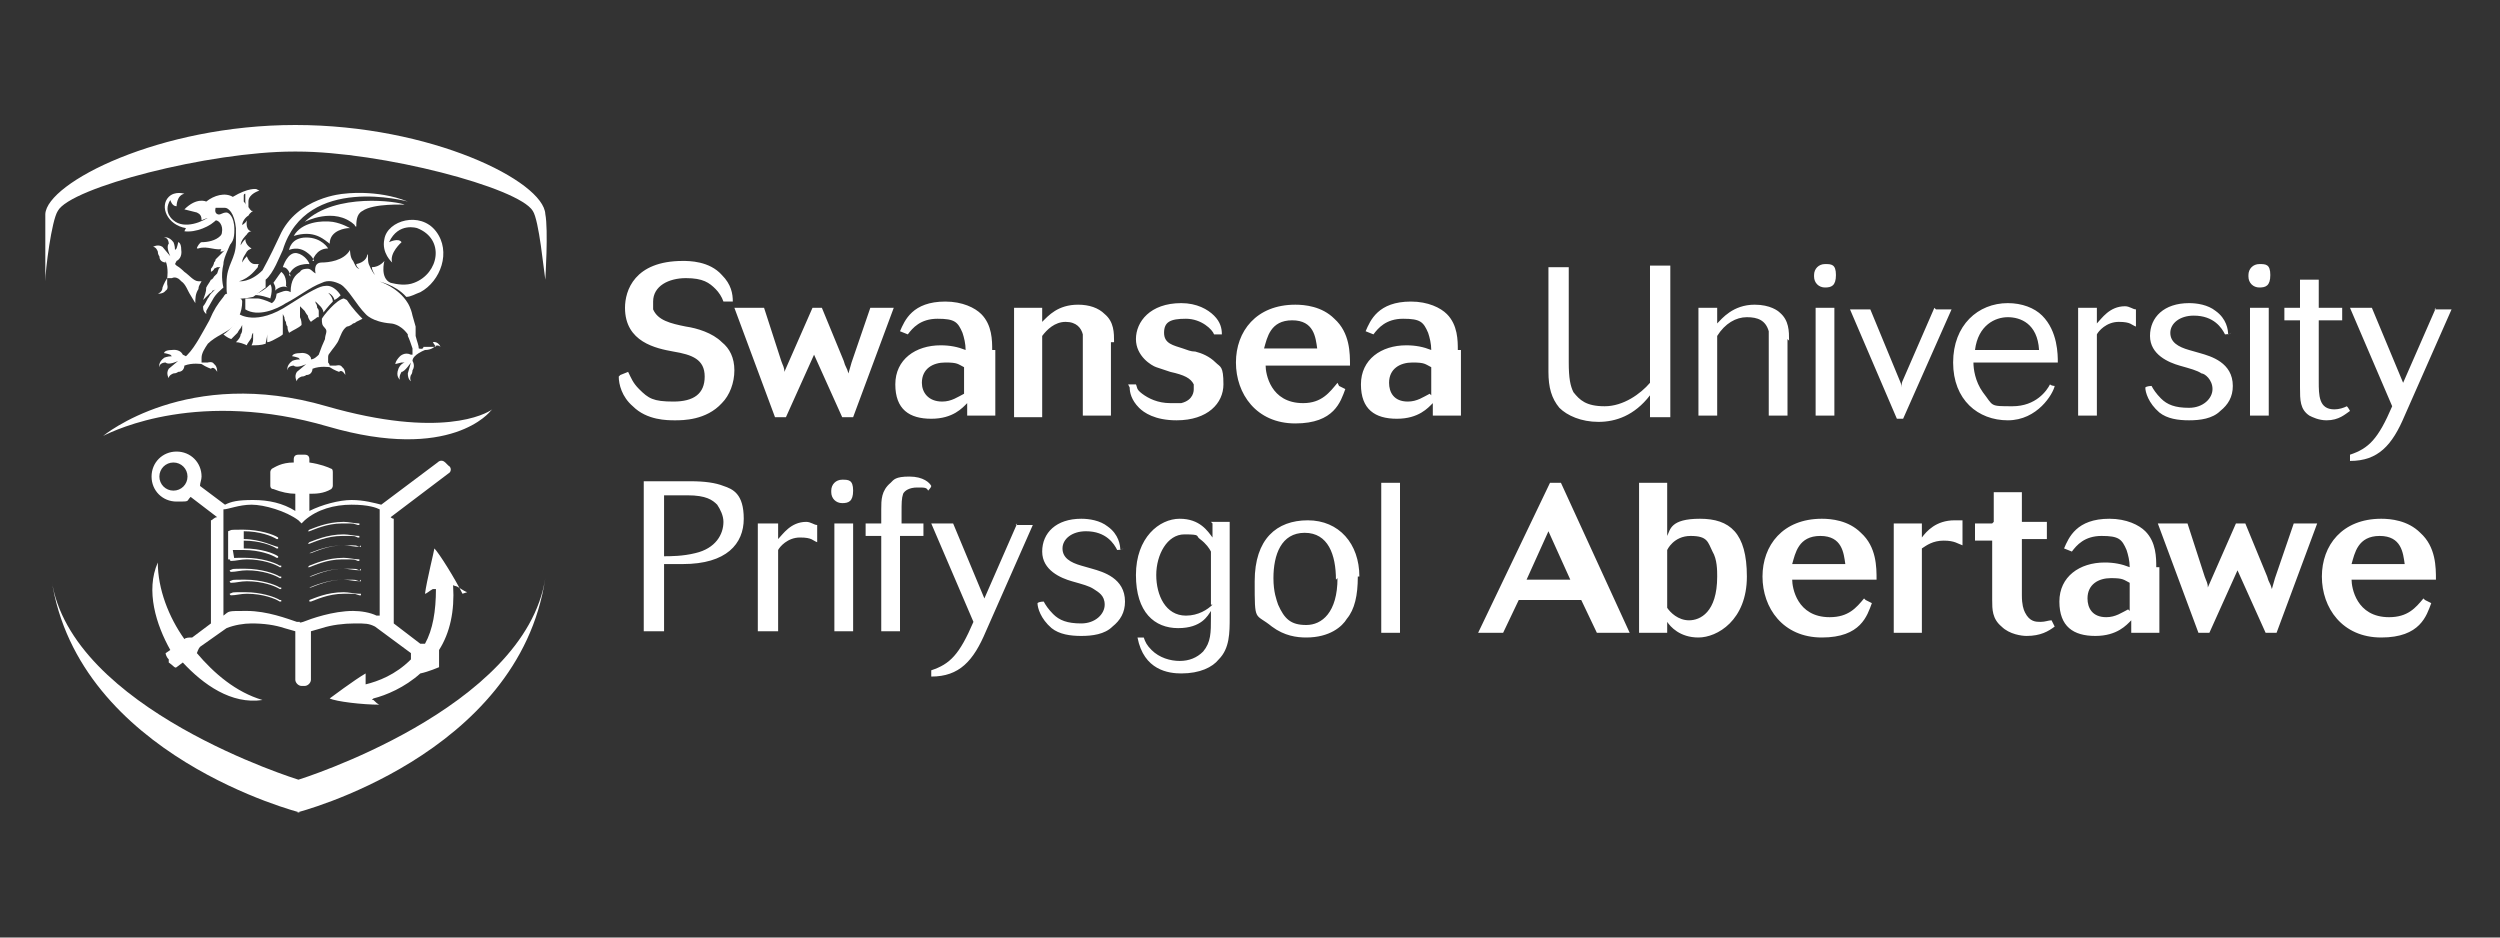 <?xml version="1.0" encoding="UTF-8"?><svg xmlns="http://www.w3.org/2000/svg" xmlns:xlink="http://www.w3.org/1999/xlink" id="Layer_1" version="1.1" viewBox="0 0 160 60"><rect x="0" y="0" width="160" height="60" fill="#333333" stroke="none"/><defs><style> .st0 { fill: #fff; } </style></defs><path class="st0" d="M150.5,36.1c.2-.7.4-1.8,1.8-1.8s1.5,1.1,1.6,1.8h-3.3ZM155.1,38.3c-.5.6-1,1.2-2.2,1.2-2.1,0-2.4-1.9-2.4-2.4h5.4c0-.8,0-2.1-1-3-.8-.8-1.9-.9-2.5-.9-2.5,0-3.8,1.7-3.8,3.7s1.3,3.9,3.8,3.9,2.9-1.4,3.2-2.2l-.4-.2ZM140.7,40.5h.7l1.8-4,1.8,4h.7l2.6-7h-1.5l-1.2,3.5-.2.7c-.1-.4-.2-.4-.3-.8l-1.4-3.4h-.6l-1.8,4.1c0-.3-.1-.4-.2-.7l-1.1-3.4h-1.9l2.6,7ZM136.2,39c-.4.2-.8.5-1.4.5-.9,0-1.2-.6-1.2-1.2,0-.9.7-1.3,1.5-1.3s.8.1,1.2.3v1.8ZM138,36.3c0-.6,0-1.6-.7-2.3-.4-.4-1.2-.8-2.3-.8-2.1,0-2.6,1.2-2.9,1.9l.5.2c.3-.4.8-1,1.9-1s1.3.2,1.6.9c.1.3.2.7.2,1.1-.5-.2-1-.3-1.6-.3-1.6,0-2.9.9-2.9,2.5s.9,2.2,2.3,2.2,2-.7,2.3-1v.8h1.8v-4.2ZM127.5,33.5h-1.1v1.1h1.1v3.8c0,.6,0,1.2.6,1.7.5.5,1.3.6,1.6.6.9,0,1.4-.3,1.8-.6l-.2-.4c-.2,0-.4.1-.7.1s-.7,0-1-.6c-.1-.2-.2-.5-.2-1.1v-3.6h1.6v-1.1h-1.6v-1.9h-1.8v1.9ZM123,33.5h-1.8v7h1.8v-5.4c.3-.2.7-.5,1.4-.5s.9.2,1.2.3v-1.6c-.2,0-.3,0-.5,0-1.2,0-1.8.7-2.1,1.1v-.9ZM114.7,36.1c.2-.7.4-1.8,1.8-1.8s1.5,1.1,1.6,1.8h-3.3ZM119.3,38.3c-.5.6-1,1.2-2.2,1.2-2.1,0-2.4-1.9-2.4-2.4h5.4c0-.8,0-2.1-1-3-.8-.8-1.9-.9-2.5-.9-2.5,0-3.8,1.7-3.8,3.7s1.3,3.9,3.8,3.9,2.9-1.4,3.2-2.2l-.4-.2ZM106.7,35.2s.4-.9,1.5-.9,1.1.4,1.4,1c.3.5.3,1.2.3,1.6,0,2.3-1.1,2.8-1.8,2.8s-1.2-.5-1.4-.8v-3.6ZM104.9,40.5h1.8v-.7c.2.3.8,1,2,1s3.1-1.1,3.1-3.9-1.1-3.7-3-3.7-1.9.7-2.1,1.1v-3.4h-1.8v9.6ZM100.5,37.1h-2.8l1.4-3.1,1.4,3.1ZM94.5,40.5h1.7l1-2.1h4l1,2.1h2.1l-4.4-9.6h-.7l-4.6,9.6ZM89.6,30.9h-1.2v9.6h1.2v-9.6ZM85.6,37c0,2.2-1,3-2,3s-1.4-.4-1.8-1.3c-.1-.3-.3-.8-.3-1.7,0-1.5.5-2.9,2-2.9s2,1.4,2,3M87,36.9c0-2.1-1.3-3.6-3.3-3.6s-3.4,1.2-3.4,3.9,0,2,1.1,2.9c.8.6,1.6.7,2.2.7,1.5,0,2.3-.7,2.6-1.2.5-.6.7-1.5.7-2.7M77.6,38.7c-.3.3-.9.7-1.7.7-1.3,0-1.9-1.3-1.9-2.6s.7-2.6,1.8-2.6.7.1,1,.3c.4.3.6.6.7.8v3.4ZM77.6,33.5v.9c-.3-.4-.8-1.2-2.1-1.2s-2.8,1.2-2.8,3.6,1.2,3.4,2.7,3.4,1.9-.8,2.1-1.1v.4c0,1,0,1.6-.5,2.2-.4.4-.9.6-1.5.6s-1.3-.2-1.8-.7c-.3-.3-.4-.5-.5-.8h-.4c.4,2.1,2,2.3,2.8,2.3,1.2,0,2-.4,2.4-.9.7-.7.7-1.7.7-2.7v-6.1h-1.2ZM71.7,35.2c0-.3-.1-1-.8-1.5-.5-.4-1.2-.5-1.7-.5-1.6,0-2.5.9-2.5,2.1s1.2,1.7,1.9,1.9c.7.2,1.1.3,1.4.5s.7.4.7,1-.6,1.2-1.5,1.2-1.4-.2-1.8-.6c-.3-.3-.5-.6-.6-.8,0,0-.3,0-.4.1,0,.3.2,1,.9,1.6.5.4,1.2.5,1.9.5s1.5-.1,2-.6c.5-.4.8-.9.8-1.6,0-1.5-1.4-1.9-2.1-2.1,0,0-.7-.2-.7-.2-.7-.2-1.2-.5-1.2-1.1s.6-1.1,1.5-1.1c1.3,0,1.8.8,2,1.2,0,0,.3,0,.4-.1M65.1,33.5l-2.1,4.8-2-4.8h-1.4l2.7,6.3c-.9,2.1-1.5,2.7-2.7,3.1v.4c1.8,0,2.7-1,3.5-2.9l3-6.8h-1.1ZM57.7,34.3h1.4v-.8h-1.4v-.7c0-.6,0-.9.1-1.2.1-.2.4-.4.9-.4s.6,0,.7.2c0,0,.2-.2.2-.3-.1-.2-.5-.6-1.4-.6s-1,.2-1.2.4c-.6.5-.6,1.1-.6,1.7v.9h-1v.8h1v6.1h1.2v-6.1ZM53.2,31.5c0,.4.3.7.7.7s.7-.1.7-.8-.3-.7-.7-.7-.7.3-.7.7M54.6,33.5h-1.2v6.9h1.2v-6.9ZM49.8,35.2c.1-.2.6-.8,1.4-.8s.8.2,1.1.3v-1.1c-.2,0-.4-.2-.7-.2-1,0-1.5.8-1.8,1.1v-1h-1.3v6.9h1.3v-5.3ZM42.5,31.7h1.5c1.2,0,1.6.3,1.9.6.2.3.4.7.4,1.1,0,.8-.5,1.7-1.8,2-.8.2-1.6.2-2,.2v-3.9ZM42.5,36.1c.8,0,.9,0,1.2,0,2.8,0,3.9-1.3,3.9-2.9s-.7-1.9-1.3-2.1c-.5-.2-1.2-.3-2.1-.3h-3v9.6h1.3v-4.4Z"/><path class="st0" d="M155.9,19.7l-2.1,4.8-2-4.8h-1.4l2.7,6.3c-.9,2.1-1.5,2.7-2.7,3.1v.4c1.8,0,2.7-1,3.5-2.9l3-6.8h-1.1ZM148.4,20.5h1.5v-.8h-1.5v-1.8h-1.2v1.8h-1v.8h1v4.3c0,.8,0,1.4.6,1.8.2.1.6.3,1.1.3.8,0,1.2-.4,1.5-.6,0,0-.1-.2-.2-.3-.2.1-.5.2-.8.2-1,0-1-.9-1-1.8v-4ZM143.9,17.7c0,.4.3.7.7.7s.7-.1.7-.8-.3-.7-.7-.7-.7.3-.7.7M145.2,19.7h-1.2v6.9h1.2v-6.9ZM142.6,21.4c0-.3-.1-1-.8-1.5-.5-.4-1.2-.5-1.7-.5-1.6,0-2.5.9-2.5,2.1s1.2,1.7,1.9,1.9c.7.2,1.1.3,1.4.5.2,0,.7.4.7,1s-.6,1.2-1.5,1.2-1.4-.2-1.8-.6c-.3-.3-.5-.6-.6-.8,0,0-.3,0-.4.1,0,.3.2,1,.9,1.6.5.4,1.2.5,1.9.5s1.5-.1,2-.6c.5-.4.8-.9.8-1.6,0-1.5-1.4-1.9-2.1-2.1,0,0-.7-.2-.7-.2-.7-.2-1.2-.5-1.2-1.1s.6-1.1,1.5-1.1c1.3,0,1.8.8,2,1.2,0,0,.3,0,.4-.1M134.2,21.4c.1-.2.6-.8,1.4-.8s.8.2,1.1.3v-1.1c-.2,0-.4-.2-.7-.2-1,0-1.5.8-1.8,1.1v-1h-1.2v6.9h1.2v-5.3ZM126.4,22.4c.2-1.6,1.3-2.1,2.1-2.1s1.9.4,2,2.1h-4.1ZM131.7,23.2c0-.5,0-2-1-3-.5-.5-1.3-.8-2.2-.8-1.9,0-3.5,1.4-3.5,3.8s1.6,3.7,3.5,3.7,2.9-1.7,3-2.2c0,0-.2,0-.3-.1-.2.4-.9,1.4-2.4,1.4s-1.2,0-1.9-.9c-.5-.7-.6-1.5-.6-1.9h5.3ZM123.8,19.7l-2,4.6c-.1.2-.1.3-.1.5,0-.2-.1-.4-.1-.4l-1.9-4.6h-1.3l3,7h.4l3.1-7h-1ZM116.1,17.7c0,.4.3.7.7.7s.7-.1.7-.8-.3-.7-.7-.7-.7.3-.7.7M117.4,19.7h-1.2v6.9h1.2v-6.9ZM114.5,21.8c0-.6,0-1.3-.6-1.8-.1-.1-.6-.5-1.6-.5-1.4,0-2.1.9-2.4,1.2v-1h-1.2v6.9h1.2v-5.1c.5-.8,1.2-1.2,1.9-1.2s1.2.2,1.4.9c0,.4,0,.7,0,1.5v3.9h1.2v-4.9ZM106.9,17h-1.3v7.5c-.6.7-1.7,1.5-2.9,1.5s-1.6-.4-2-.9c-.2-.4-.3-.9-.3-1.9v-6.1h-1.3v6.7c0,1,.2,1.7.7,2.3.5.5,1.4.9,2.5.9s2.3-.4,3.3-1.7v1.4h1.3v-9.6ZM91.5,25.2c-.4.2-.8.5-1.4.5-.9,0-1.2-.6-1.2-1.2,0-.9.7-1.3,1.5-1.3s.8.1,1.2.3v1.8ZM93.3,22.4c0-.6,0-1.6-.7-2.3-.4-.4-1.2-.8-2.3-.8-2.1,0-2.6,1.2-2.9,1.9l.5.2c.3-.4.8-1,1.9-1s1.3.2,1.6.9c.1.3.2.7.2,1.1-.5-.2-1-.3-1.6-.3-1.6,0-2.9.9-2.9,2.5s.9,2.2,2.3,2.2,2-.7,2.3-1v.8h1.8v-4.2ZM80.9,22.3c.2-.7.4-1.8,1.8-1.8s1.5,1.1,1.6,1.8h-3.3ZM85.6,24.5c-.5.6-1,1.3-2.2,1.3-2.1,0-2.4-1.9-2.4-2.4h5.4c0-.8,0-2.1-1-3-.8-.8-1.9-.9-2.5-.9-2.5,0-3.8,1.7-3.8,3.7s1.3,3.9,3.8,3.9,2.9-1.4,3.2-2.2l-.4-.2ZM72.3,24.8c0,.3.1.8.6,1.3.3.3,1,.8,2.4.8,2,0,3-1.1,3-2.3s-.2-1.1-.5-1.4c-.4-.4-.9-.6-1.3-.7-.3,0-.5-.1-.8-.2-.6-.2-1.2-.3-1.2-1s.4-.9,1.4-.9,1.7.7,1.8,1h.5c0-.4-.1-.8-.5-1.2-.4-.4-1.1-.8-2.1-.8-2,0-2.9,1.2-2.9,2.3s1,1.7,1.3,1.8c.3.1.6.2.9.3.9.2,1.3.4,1.5.8,0,.1,0,.2,0,.3s0,.7-.8.9c-.2,0-.5,0-.7,0-.8,0-1.4-.3-1.8-.6s-.3-.4-.4-.6h-.5ZM71.3,21.9c0-.6,0-1.3-.6-1.8-.4-.4-1-.6-1.7-.6-1.3,0-1.9.7-2.3,1.1v-.9h-1.8v7h1.8v-5.2c.3-.4.8-.9,1.5-.9s1,.4,1.1.8c0,.2,0,.5,0,.7v4.5h1.8v-4.7ZM61.7,25.2c-.4.2-.8.5-1.4.5-.9,0-1.3-.6-1.3-1.2,0-.9.7-1.3,1.5-1.3s.8.1,1.2.3v1.8ZM63.5,22.4c0-.6,0-1.6-.7-2.3-.4-.4-1.2-.8-2.3-.8-2.1,0-2.6,1.2-2.9,1.9l.5.2c.3-.4.8-1,1.9-1s1.3.2,1.6.9c.1.3.2.7.2,1.1-.5-.2-1-.3-1.6-.3-1.6,0-2.9.9-2.9,2.5s.9,2.2,2.3,2.2,2-.7,2.3-1v.8h1.8v-4.2ZM49.6,26.7h.7l1.8-4,1.8,4h.7l2.6-7h-1.5l-1.2,3.5-.2.7c-.1-.4-.2-.4-.3-.8l-1.4-3.4h-.6l-1.8,4.1c0-.3-.1-.4-.2-.7l-1.1-3.4h-1.9l2.6,7ZM39.6,24.1c0,.5.2,1.3.9,1.9.9.9,2.2.9,2.7.9s2,0,3-1.1c.5-.5.8-1.3.8-2.1s-.3-1.4-.8-1.8c-.6-.6-1.6-.9-2.3-1-1-.2-1.8-.4-2.1-1.1,0-.2,0-.4,0-.5,0-1,1-1.5,2.1-1.5s1.5.3,1.9.7c.2.2.4.5.5.8h.6c0-.5-.1-1.1-.7-1.7-.8-.9-2.1-.9-2.5-.9-3.1,0-3.7,1.9-3.7,3,0,2.2,2,2.6,3.1,2.8,1.2.2,2,.5,2,1.6s-.7,1.6-2,1.6-1.6-.2-2.2-.8c-.4-.4-.5-.7-.7-1.1l-.5.2Z"/><path class="st0" d="M24.1,39.4c-.4-.2-1-.3-1.5-.3-1.3,0-2.7.5-3.2.7,0,0-.3.1-.2,0,0,0,0,0-.2,0-.6-.2-1.9-.7-3.2-.7s-1.1,0-1.5.3v-6.8c.3,0,1-.3,1.8-.3s2.2.4,3,1l.2.2.2-.2c.8-.7,1.9-1,3-1s1.6.2,1.8.3v6.8ZM11.1,31.4c-.5,0-.9-.4-.9-.9s.4-.9.9-.9.9.4.9.9-.4.9-.9.9M29.6,38c-.5-1-1.5-2.6-1.8-2.9h0c0,.1-.5,2.1-.6,2.9.1,0,.3-.2.5-.3h.2c0,0,0,0,0,0,0,1.4-.2,2.6-.7,3.5h0c0,0-.2,0-.3,0l-1.7-1.3v-6.5c0,0,0-.2,0-.2,0,0-.1,0-.2-.1l3.7-2.8c.2-.1.2-.4,0-.5,0,0-.1-.1-.2-.2-.1-.1-.3-.2-.5,0l-3.6,2.7c-.4-.1-1.1-.3-1.9-.3s-1.9.3-2.7.7v-1.1c.4,0,.9,0,1.4-.3,0,0,.1-.1.1-.2v-.9c0,0,0-.2-.1-.2-.2-.1-.7-.3-1.4-.4v-.2c0-.2-.1-.3-.3-.3h-.4c-.2,0-.3.1-.3.3v.2c-.8,0-1.2.3-1.4.4,0,0-.1.1-.1.2v.9c0,0,0,.2.2.2.5.2,1,.3,1.4.3v1.1c-.8-.5-1.7-.7-2.7-.7s-1.4.1-1.8.3l-1.6-1.2c0-.2.1-.4.1-.6,0-.9-.7-1.6-1.6-1.6s-1.6.7-1.6,1.6.7,1.6,1.6,1.6.6,0,.9-.3l1.7,1.3c-.2,0-.3.2-.4.2,0,0,0,.1,0,.2v6.4l-1.2.9c-.2,0-.4,0-.5.1-1-1.4-1.7-3.2-1.7-4.9-.8,1.8-.1,4,.8,5.6l-.3.2s0,.2.2.4v.2c.3.2.4.4.5.3l.4-.3c1.3,1.4,3.1,2.7,5.1,2.4-1.7-.5-3.1-1.7-4.2-3,0,0,.1-.3.2-.4l1.7-1.2c.5-.2,1.1-.3,1.6-.3.8,0,1.5.1,2.1.3,0,0,0,0,0,0l.7.2s0,0,0,0v3.1c0,.2.2.4.4.4h.2c.2,0,.4-.2.4-.4v-3.1s0,0,0,0l.7-.2s0,0,0,0c.6-.2,1.4-.3,2.1-.3s.9,0,1.3.2l2.3,1.7c0,.1,0,.3,0,.4-1,1-2.1,1.4-2.9,1.6h0s0,0,0,0c0-.1,0-.3,0-.4,0-.1,0-.2,0-.3-.7.4-2.3,1.6-2.3,1.6h0c.4.2,2.1.4,3.2.4-.1,0-.3-.2-.4-.3h-.1c0,0,.1-.1.1-.1.8-.2,2-.7,3-1.6.5-.1,1.2-.4,1.2-.4,0,0,0-.6,0-1.1.7-1.1,1-2.5.9-4.1h0c0-.1.1,0,.1,0,.2,0,.5.3.8.4"/><path class="st0" d="M19.7,34s0,0,0,0h0c0,0,0,0,.1,0s0,0,0,0c.3-.1,1.1-.5,2.1-.5s.6,0,1,.1h0s0,0,0,0c0,0,.1,0,.1,0h0c0,0,0,0,0-.1,0,0,0,0,0,0-.3,0-.7-.1-1-.1-1.1,0-1.9.4-2.2.5,0,0,0,0,0,0"/><path class="st0" d="M19.7,34.8s0,0,.1,0,0,0,0,0c.3-.1,1.1-.5,2.1-.5s.7,0,1,.1h0s0,0,0,0c0,0,.1,0,.1,0h0c0,0,0,0,0-.1,0,0,0,0,0,0-.3,0-.7-.1-1-.1-1.1,0-1.9.4-2.2.5,0,0,0,0,0,0,0,0,0,0,0,0h0Z"/><path class="st0" d="M23,35c-.3,0-.7-.1-1-.1-1.1,0-1.9.4-2.2.5,0,0,0,0,0,0,0,0,0,0,0,0h0c0,0,0,0,.1,0s0,0,0,0c.3-.1,1.1-.5,2.1-.5s.7,0,1,.1h0s0,0,0,0c0,0,.1,0,.1,0h0c0,0,0,0,0-.1,0,0,0,0,0,0"/><path class="st0" d="M19.7,36.3s0,0,.1,0,0,0,0,0c.3-.1,1.1-.5,2.1-.5s.7,0,1,.1h0s0,0,0,0c0,0,.1,0,.1,0h0c0,0,0,0,0-.1,0,0,0,0,0,0-.3,0-.7-.1-1-.1-1.1,0-1.9.4-2.2.5,0,0,0,0,0,0,0,0,0,0,0,0h0Z"/><path class="st0" d="M23,36.5c-.3,0-.7-.1-1-.1-1.1,0-1.9.4-2.2.5,0,0,0,0,0,0,0,0,0,0,0,0h0c0,0,0,0,.1,0s0,0,0,0c.3-.1,1.1-.5,2.1-.5s.7,0,1,.1h0s0,0,0,0c0,0,.1,0,.1,0h0c0,0,0,0,0-.1,0,0,0,0,0,0"/><path class="st0" d="M23,37.2c-.3,0-.7-.1-1-.1-1.1,0-1.9.4-2.2.5,0,0,0,0,0,0,0,0,0,0,0,0h0c0,0,0,0,.1,0s0,0,0,0c.3-.1,1.1-.5,2.1-.5s.6,0,1,.1h0s0,0,0,0c0,0,.1,0,.1,0h0c0,0,0,0,0-.1,0,0,0,0,0,0"/><path class="st0" d="M23,38c-.3,0-.7-.1-1-.1-1.1,0-1.9.4-2.2.5,0,0,0,0,0,0s0,0,0,.1c0,0,0,0,.1,0s0,0,0,0c.3-.1,1.1-.5,2.1-.5s.6,0,1,.1h0s0,0,0,0c0,0,.1,0,.1,0h0c0,0,0,0,0-.1,0,0,0,0,0,0"/><path class="st0" d="M17.9,36.2c-.3-.2-1.2-.5-2.2-.5s-.7,0-1,.1c0,0,0,0,0,0,0,0,0,0,0,0h0c0,0,0,.1.1.1h0s0,0,0,0c.3,0,.6-.1,1-.1,1,0,1.8.3,2.1.5,0,0,0,0,0,0,0,0,0,0,.1,0h0s0,0,0-.1c0,0,0,0,0,0"/><path class="st0" d="M17.9,36.9c-.3-.2-1.2-.5-2.2-.5s-.7,0-1,.1c0,0,0,0,0,0,0,0,0,0,0,0h0c0,0,0,.1.1.1h0s0,0,0,0c.3,0,.6-.1,1-.1,1,0,1.8.3,2.1.5,0,0,0,0,0,0,0,0,0,0,.1,0h0s0,0,0-.1c0,0,0,0,0,0"/><path class="st0" d="M17.9,37.6c-.3-.2-1.2-.5-2.2-.5s-.7,0-1,.1c0,0,0,0,0,0,0,0,0,0,0,0h0c0,0,0,.1.1.1h0s0,0,0,0c.3,0,.6-.1,1-.1,1,0,1.8.3,2.1.5,0,0,0,0,0,0,0,0,0,0,.1,0h0s0,0,0-.1c0,0,0,0,0,0"/><path class="st0" d="M17.9,38.4c-.3-.2-1.2-.5-2.2-.5s-.7,0-1,.1c0,0,0,0,0,0,0,0,0,0,0,0h0c0,0,0,.1.1.1h0s0,0,0,0c.3,0,.6-.1,1-.1,1,0,1.8.3,2.1.5,0,0,0,0,0,0,0,0,0,0,.1,0h0s0,0,0-.1c0,0,0,0,0,0"/><path class="st0" d="M14.9,35.2c.2,0,.5,0,.7,0,1,0,1.8.3,2.1.5,0,0,0,0,0,0,0,0,0,0,.1,0h0s0,0,0-.1c0,0,0,0,0,0-.3-.2-1.1-.5-2.2-.5v-.5c1,0,1.8.3,2.1.5,0,0,0,0,0,0,0,0,0,0,.1,0h0s0,0,0-.1c0,0,0,0,0,0-.2,0-1.1-.5-2.2-.5v-.5c1,0,1.8.3,2.1.5,0,0,0,0,0,0,0,0,0,0,.1,0h0s0,0,0-.1c0,0,0,0,0,0-.3-.2-1.2-.5-2.2-.5s-.7,0-1,.1h0s0,1.8,0,1.8h.4Z"/><path class="st0" d="M22,19.1s0,0,0,0c0,0,0,0,0,0-.5.1-1.3,1.1-1.4,1.3,0,.3,0,.4.2.6.2.2,0,.4,0,.7-.1.2-.3.7-.4,1-.1.1-.3.3-.5.3,0,0,0-.1,0-.1-.2-.4-.7-.3-.7-.3-.5,0-.5.2-.5.2.1,0,.4.1.4.1,0,0,.1.1.1.1-.3,0-.5.1-.5.1-.4.3-.3.6-.3.6,0-.3.4-.3.4-.3.2.2.8-.1.8-.1l-.6.5c-.2.3,0,.6,0,.6,0-.2.3-.3.3-.3.2,0,.3-.1.3-.1.4,0,.4-.4.4-.4.5-.2,1.1-.1,1.1-.1.3.2.6.3.6.3h0c.2-.2.4.2.4.2,0-.4-.2-.5-.2-.5-.1-.2-.4-.1-.4-.1h-.4c0-.1-.1-.2-.1-.2,0,0,0-.2,0-.3,0-.1,0-.2.1-.3.2-.3.5-.6.6-.9.1-.2.2-.6.5-.8.1,0,.3-.1.4-.2h0s0,0,0,0c0,0,.1,0,.2-.1.2-.1.4-.2.4-.2-.2-.2-.6-.6-1-1.2"/><path class="st0" d="M20.8,18.7c.4,0,.6.4.6.5.2-.1.3-.2.4-.3,0,0-.4-.7-1-.6,0,0,0,0,0,0h0c-.3,0-.9.3-2.3,1.2-2.1,1.4-3.2.6-3.2.6-.4,1-1,1.3-1,1.3,0,0,.2.2.5.3,0,0,0,0,0,0,.1-.1.3-.3.4-.4,0,0,.1-.2.2-.3,0,0,.1-.2.1-.2,0,0,0-.1,0-.2,0,0,0,0,0,0,0,0,0,0,0,0,0,0,0,.1,0,.2,0,0,0,.2,0,.3,0,0,0,.2-.1.3,0,.2-.2.4-.3.5.2,0,.5.1.7.2,0,0,0,0,0,0,0-.1.2-.3.3-.5,0,0,0-.2.1-.3,0,0,0-.2,0-.3,0,0,0-.1,0-.2,0,0,0,0,0,0,0,0,0,0,0,0,0,0,0,.1,0,.2,0,0,0,.2,0,.3,0,.1,0,.2,0,.3,0,.2,0,.3-.1.5.3,0,.6,0,.9-.1,0,0,0,0,0,0,0-.1.1-.4.1-.6,0-.1,0-.2,0-.3,0-.1,0-.2,0-.3,0,0,0-.1,0-.2,0,0,0,0,0,0,0,0,0,0,0,0,0,0,0,.1,0,.2,0,0,0,.2,0,.3,0,.1,0,.2,0,.3,0,.2,0,.3,0,.5.2,0,.5-.2.7-.3,0,0,.2-.1.3-.2,0-.1,0-.3,0-.5,0-.1,0-.2,0-.3,0,0,0-.2,0-.3,0,0,0-.1,0-.2,0,0,0,0,0,0,0,0,0,0,0,0,0,0,0,0,.1.2,0,0,0,.2.1.3,0,0,0,.2.1.3,0,.1,0,.2.1.4.3-.2.6-.3.8-.5,0-.1,0-.3-.1-.5,0,0,0-.2,0-.3,0,0,0-.2,0-.2,0,0,0-.1,0-.2,0,0,0,0,0,0,0,0,0,0,0,0,0,0,0,0,.1.1,0,0,.1.1.2.2,0,0,.1.2.2.3,0,.1.1.3.2.4.1-.1.3-.2.4-.3h.1c0,0,0-.2,0-.4,0,0,0-.1-.1-.2,0,0,0-.2-.1-.3,0,0,0-.2-.1-.2,0,0,0-.1-.1-.1,0,0,0,0,0,0,0,0,0,0,0,0,0,0,0,0,.1.1,0,0,.1.1.2.2,0,0,.1.1.2.2,0,0,0,0,0,0,0,0,.2.2.2.4,0,0,.3-.4.6-.7,0-.4-.5-.7-.4-.7"/><path class="st0" d="M11.8,14.8c.7.1,1.7-.3,2.1-.8,0-.1-.3-.2-.4-.2-.5.4-1.7.9-2.4.3,0,0-.7-.5-.2-1.3,0,0,.1.4.4.4,0,0,0-.7.5-.8,0,0-.6-.2-1,.2-.6.6-.1,1.8,1.1,2"/><path class="st0" d="M16,18.9c.6-.1,1.3.2,1.3.2.2-.7,0-.9,0-.9-.6.6-1.2.7-1.2.7"/><path class="st0" d="M18.3,18.3s.1-.6-.3-.9c0,0-.3.4-.5.7,0,0,.2.3.1.5,0,0,.4-.4.8-.2"/><path class="st0" d="M20,16.7s.2-.8,1-.8c0,0-.4-.7-1.4-.7-1,0-1.1.8-1.1.8h0s.6-.3,1.2.2c0,0,.3.2.4.5"/><path class="st0" d="M13.9,17.5c0,0-.1.1-.2.2,0,0-.1.2-.2.2-.1.2-.2.3-.3.5,0,0,0,0,0,0,0,0,0,0,0,0,0,.3-.1.5-.2.8,0,0,.1-.1.2-.2,0,0,.2-.2.2-.2,0,0,.2-.1.2-.2,0,0,.1,0,.2-.1,0,0,0,0,0,0,0,0,0,0,0,0,0,0,0,0-.1.1,0,0-.1.1-.2.2s-.1.2-.2.3c-.1.2-.2.4-.3.5,0,0,0,.1,0,.1,0,.2.1.3.2.4,0,0,0,0,0-.2.1-.2.3-.5.4-.7h0c.2-.4.6-.7.7-.8,0,0-.2-.7,0-1.5,0-.5.5-1.2.6-1.8-.1.2-.3.3-.6.3v.2c0,0,0,0,0,0l-.2.5c.1,0,.2,0,.3-.1,0,0,.1,0,.1,0,0,0,0,0,0,0,0,0,0,0,0,0,0,0,0,0-.1,0,0,0-.2.2-.3.3-.1.1-.2.2-.3.3,0,0,0,0,0,0,0,0,0,.1-.1.2,0,.1-.1.3-.2.4,0,0,0,.2,0,.2,0,0,.2-.1.2-.2,0,0,.2-.1.2-.1,0,0,.1,0,.2,0,0,0,0,0,0,0,0,0,0,0,0,0,0,0,0,0-.1.1"/><path class="st0" d="M22.8,14.6c0-.4,0-.9.4-1.1.7-.5,2.7-.4,2.7-.4-.4-.2-4.4-.8-6.4,1.1,0,0,1.9-1,3.2.2,0,0,0,.1.1.1"/><path class="st0" d="M22.4,14.6s-.5-.3-1.1-.4c-.7-.1-2,0-2.5.9,1.3-.4,1.9.2,2.3.5,0-.9,1.1-1,1.2-1"/><path class="st0" d="M18.5,17.6c.3-.8,1.3-.7,1.3-.7,0-.1-.3-.6-.8-.7-.6-.1-.9.9-.9.9.4,0,.5.6.5.6"/><path class="st0" d="M14.5,18.8c-.1,0-.2.2-.2.2-.4.5-.6.8-.9,1.5-.4.7-.9,1.7-1.4,2.2,0,0,0,0-.1.1,0,0-.2-.1-.2-.1-.2-.4-.7-.3-.7-.3-.5,0-.5.2-.5.2.1,0,.4.1.4.1,0,0,.1.1.1.1-.3,0-.5.1-.5.1-.4.3-.3.6-.3.6,0-.3.4-.3.4-.3.2.2.8-.1.8-.1l-.6.5c-.2.3,0,.6,0,.6,0-.2.3-.3.3-.3.2,0,.3-.1.3-.1.4,0,.4-.4.4-.4.5-.2,1.1-.1,1.1-.1.3.2.6.3.6.3h0c.2-.2.4.2.4.2,0-.4-.2-.5-.2-.5-.1-.2-.4-.1-.4-.1h-.4c0-.2,0-.2,0-.3,0-.3.2-.6.4-.9.5-.5,1.2-.7,1.6-1.1.3-.4.6-.9.6-1.6,0-.3-.6-.4-.7-.4"/><path class="st0" d="M10.6,16.7c.2.5.1,1.1.1,1.1-.2.3-.3.6-.3.6h0c0,.3-.3.4-.3.4.4,0,.5-.2.5-.2.2-.1.1-.4.1-.4v-.4c.1,0,.2,0,.3,0,.2-.1.4,0,.5.1,0,0,0,0,.1.1.3.2.4.6.6.9h0s.3.5.3.5c0-.3,0-.6.2-.9,0-.2.1-.3.2-.5h-.2s0,0,0,0c-.3,0-.6-.4-.9-.6,0,0-.3-.3-.5-.4,0,0,0,0-.1-.1,0,0,.1-.2.1-.2.4-.2.3-.7.3-.7,0-.5-.2-.5-.2-.5,0,.1-.1.4-.1.4,0,0-.1.1-.1.1,0-.3-.1-.5-.1-.5-.3-.4-.6-.3-.6-.3.3,0,.3.4.3.4-.2.2.1.8.1.8l-.5-.6c-.3-.2-.6,0-.6,0,.2,0,.3.3.3.3,0,.2.1.3.1.3,0,.4.4.4.4.4"/><path class="st0" d="M17,17.9h0c.5-.4.9-1.5,1.1-1.9,1.5-4.9,8-3.1,8-3.1-2-.8-4.1-.5-4.1-.5,0,0-3,.2-4.1,2.7-.7,1.5-1,2-1.1,2.2h0c-.8.8-1.5.7-1.5.7.7-.2,1.1-.8,1.2-.9,0,0,0-.2.1-.2,0,0-.2,0-.3,0-.2,0-.4-.2-.5-.5-.2.2-.3.4-.3.4,0-.3.2-.5.3-.7,0,0,0,0,.1-.1,0,0,0,0,0,0h0c0,0,.2-.1.2-.1,0,0-.4-.2-.4-.6-.2.2-.3.4-.3.4,0-.3.3-.6.4-.7.1-.2.3-.2.3-.2,0,0-.4,0-.3-.7-.1.2-.3.3-.3.3,0-.2.2-.5.4-.6.1-.2.3-.3.3-.3,0,0,0,0-.1,0,0,0,0,0-.1-.1,0,0-.1-.2-.2-.2,0,0-.1-.2-.2-.3,0,0,0-.1,0-.2,0,0,0-.1,0-.2,0,0,0-.1.1-.1,0,0,0,0,.1-.1,0,0,.1,0,.2-.1,0,0,0,0,0,0,0,0,0,0,0,0,0,0,0,0-.2.1,0,0,0,0-.1.1,0,0,0,0,0,.1,0,0,0,.1,0,.2,0,0,0,.1,0,.2,0,.2.1.3.2.4,0-.1,0-.2,0-.4,0-.5.7-.7.7-.7,0,0,0,0-.2-.1,0,0-.5-.1-1.5.5-.5-.3-1.2-.1-1.7.3,0,0-.6-.3-1.4.5l.8.2c.2.1.3.2.3.5.4-.2.7-.2.9,0,.2,0,.5.3.4.8,0,0,0,.1-.1.2-.3.3-.8.4-1.2.4-.1,0-.3.3-.3.4h.1c.6-.2,1.1.2,1.7,0,.5-.3.6-.6.6-1.2,0-.9-.4-1.1-.5-1.1-.3,0-.4.2-.6.1-.2-.1-.1-.4-.1-.4.2,0,.5,0,.6,0,.2,0,.6.3.7,1.3,0,.3,0,.5,0,.9,0,1.1-.6,1.4-.6,2.6,0,.7,0,.8.2.9.3.2,1.1.1,1.5,0,.3-.2.5-.4.8-.6"/><polyline class="st0" points="15.5 19.9 15.5 19.9 15.5 19.9"/><path class="st0" d="M15.5,19.9s0,0,0,0"/><path class="st0" d="M15.5,19.9s0,0,0,0c0,0,0,0,0,0"/><path class="st0" d="M27.9,22.2c-.2,0-.4,0-.4,0h-.4c0,.2-.3.1-.3.1,0-.2-.1-.4-.2-.8h0c0,0,0-.1,0-.2h0v-.4c0,0-.2-.7-.2-.7,0,0,0,0,0,0-.1-.5-.3-.8-.3-.8h0c-.6-1-1.8-1.4-1.9-1.4,0,0,1.1.2,1.8,1,.3,0,.6-.2.9-.3,1.3-.7,2-2.6,1-3.9-1-1.3-3.1-.7-3.3.5-.2.9.5,1.5.5,1.5-.2-.6.6-1.3.6-1.3-.2-.3-.8,0-.8,0,.6-1.3,1.8-.9,1.8-.9,1.8.7,1.4,2.9-.2,3.5-.5.2-1.1.1-1.5,0-.7-.3-.4-1.4-.4-1.4,0,0-.3.4-.8.4h0c0,.2.2.5.2.5-.2-.2-.4-.7-.4-.7-.1-.3,0-.7-.1-.6,0,.2-.2.5-.7.6,0,0,0,0,0,0,0,.2.2.3.2.3-.2,0-.3-.3-.4-.5-.2-.2-.2-.7-.2-.7-.4.7-1.4.8-1.8.8-.6,0-.4.7-.4.7-.2-.1-.3-.3-.5-.3-.1,0-.4,0-.5.2-.3.2-.6.5-.6,1.3-.3-.2-.6,0-.9.1,0,0,0,.4-.3.6-.4-.2-.8-.3-.9-.3h0s-.3,0-.8,0c0,0,0,.4,0,.7.8.5,2,0,2.6-.4.8-.4,1.5-1,2.3-1.3.4-.2.8-.1,1.2.1.5.3,1,1.3,1.6,1.9,0,0,.4.5,1.6.6,0,0,.6,0,1.1.7,0,0,0,0,0,.1,0,0,0,0,0,0,.1.2.2.5.3.8,0,0,0,.2,0,.3,0,0,0,0,0,.1h0c0,0-.1,0-.1,0-.4-.2-.7.1-.7.1-.3.3-.3.5-.3.5,0,0,.4-.1.4-.1,0,0,.2,0,.2,0-.3.1-.4.4-.4.4-.2.5.1.7.1.7-.1-.2.1-.5.1-.5.2,0,.6-.6.6-.6l-.2.7c0,.4.2.5.2.5-.1-.2,0-.4,0-.4.1-.1.1-.3.1-.3.2-.3,0-.6,0-.6,0-.4.8-.7.8-.7.4,0,.6-.2.6-.2.2-.2.4,0,.4,0-.2-.4-.5-.3-.5-.3"/><path class="st0" d="M31.5,26.2h0c-.4.3-3.3,1.9-10.6-.2-8.9-2.6-14.3,1.9-14.3,1.9h0c.8-.4,6.2-3,14.4-.6,7.9,2.3,10.4-1,10.4-1"/><path class="st0" d="M19,52s14.2-3.6,15.9-15h0c-1.3,8.4-15.8,12.9-15.8,12.9h0s-14.6-4.5-15.8-12.8h0c1.7,11.3,15.9,14.9,15.9,14.9"/><path class="st0" d="M19,9.7c5.4,0,14.2,2.3,15.1,3.8.4.6.7,3.8.8,4.4h0c0,0,.2-3.2,0-4.2-.1-2.1-7.3-5.7-16-5.7h0c-8.7,0-15.9,3.7-16,5.7,0,1,0,4.3,0,4.3h0c0-.7.4-3.9.8-4.5.8-1.5,9.7-3.8,15.1-3.8"/></svg>